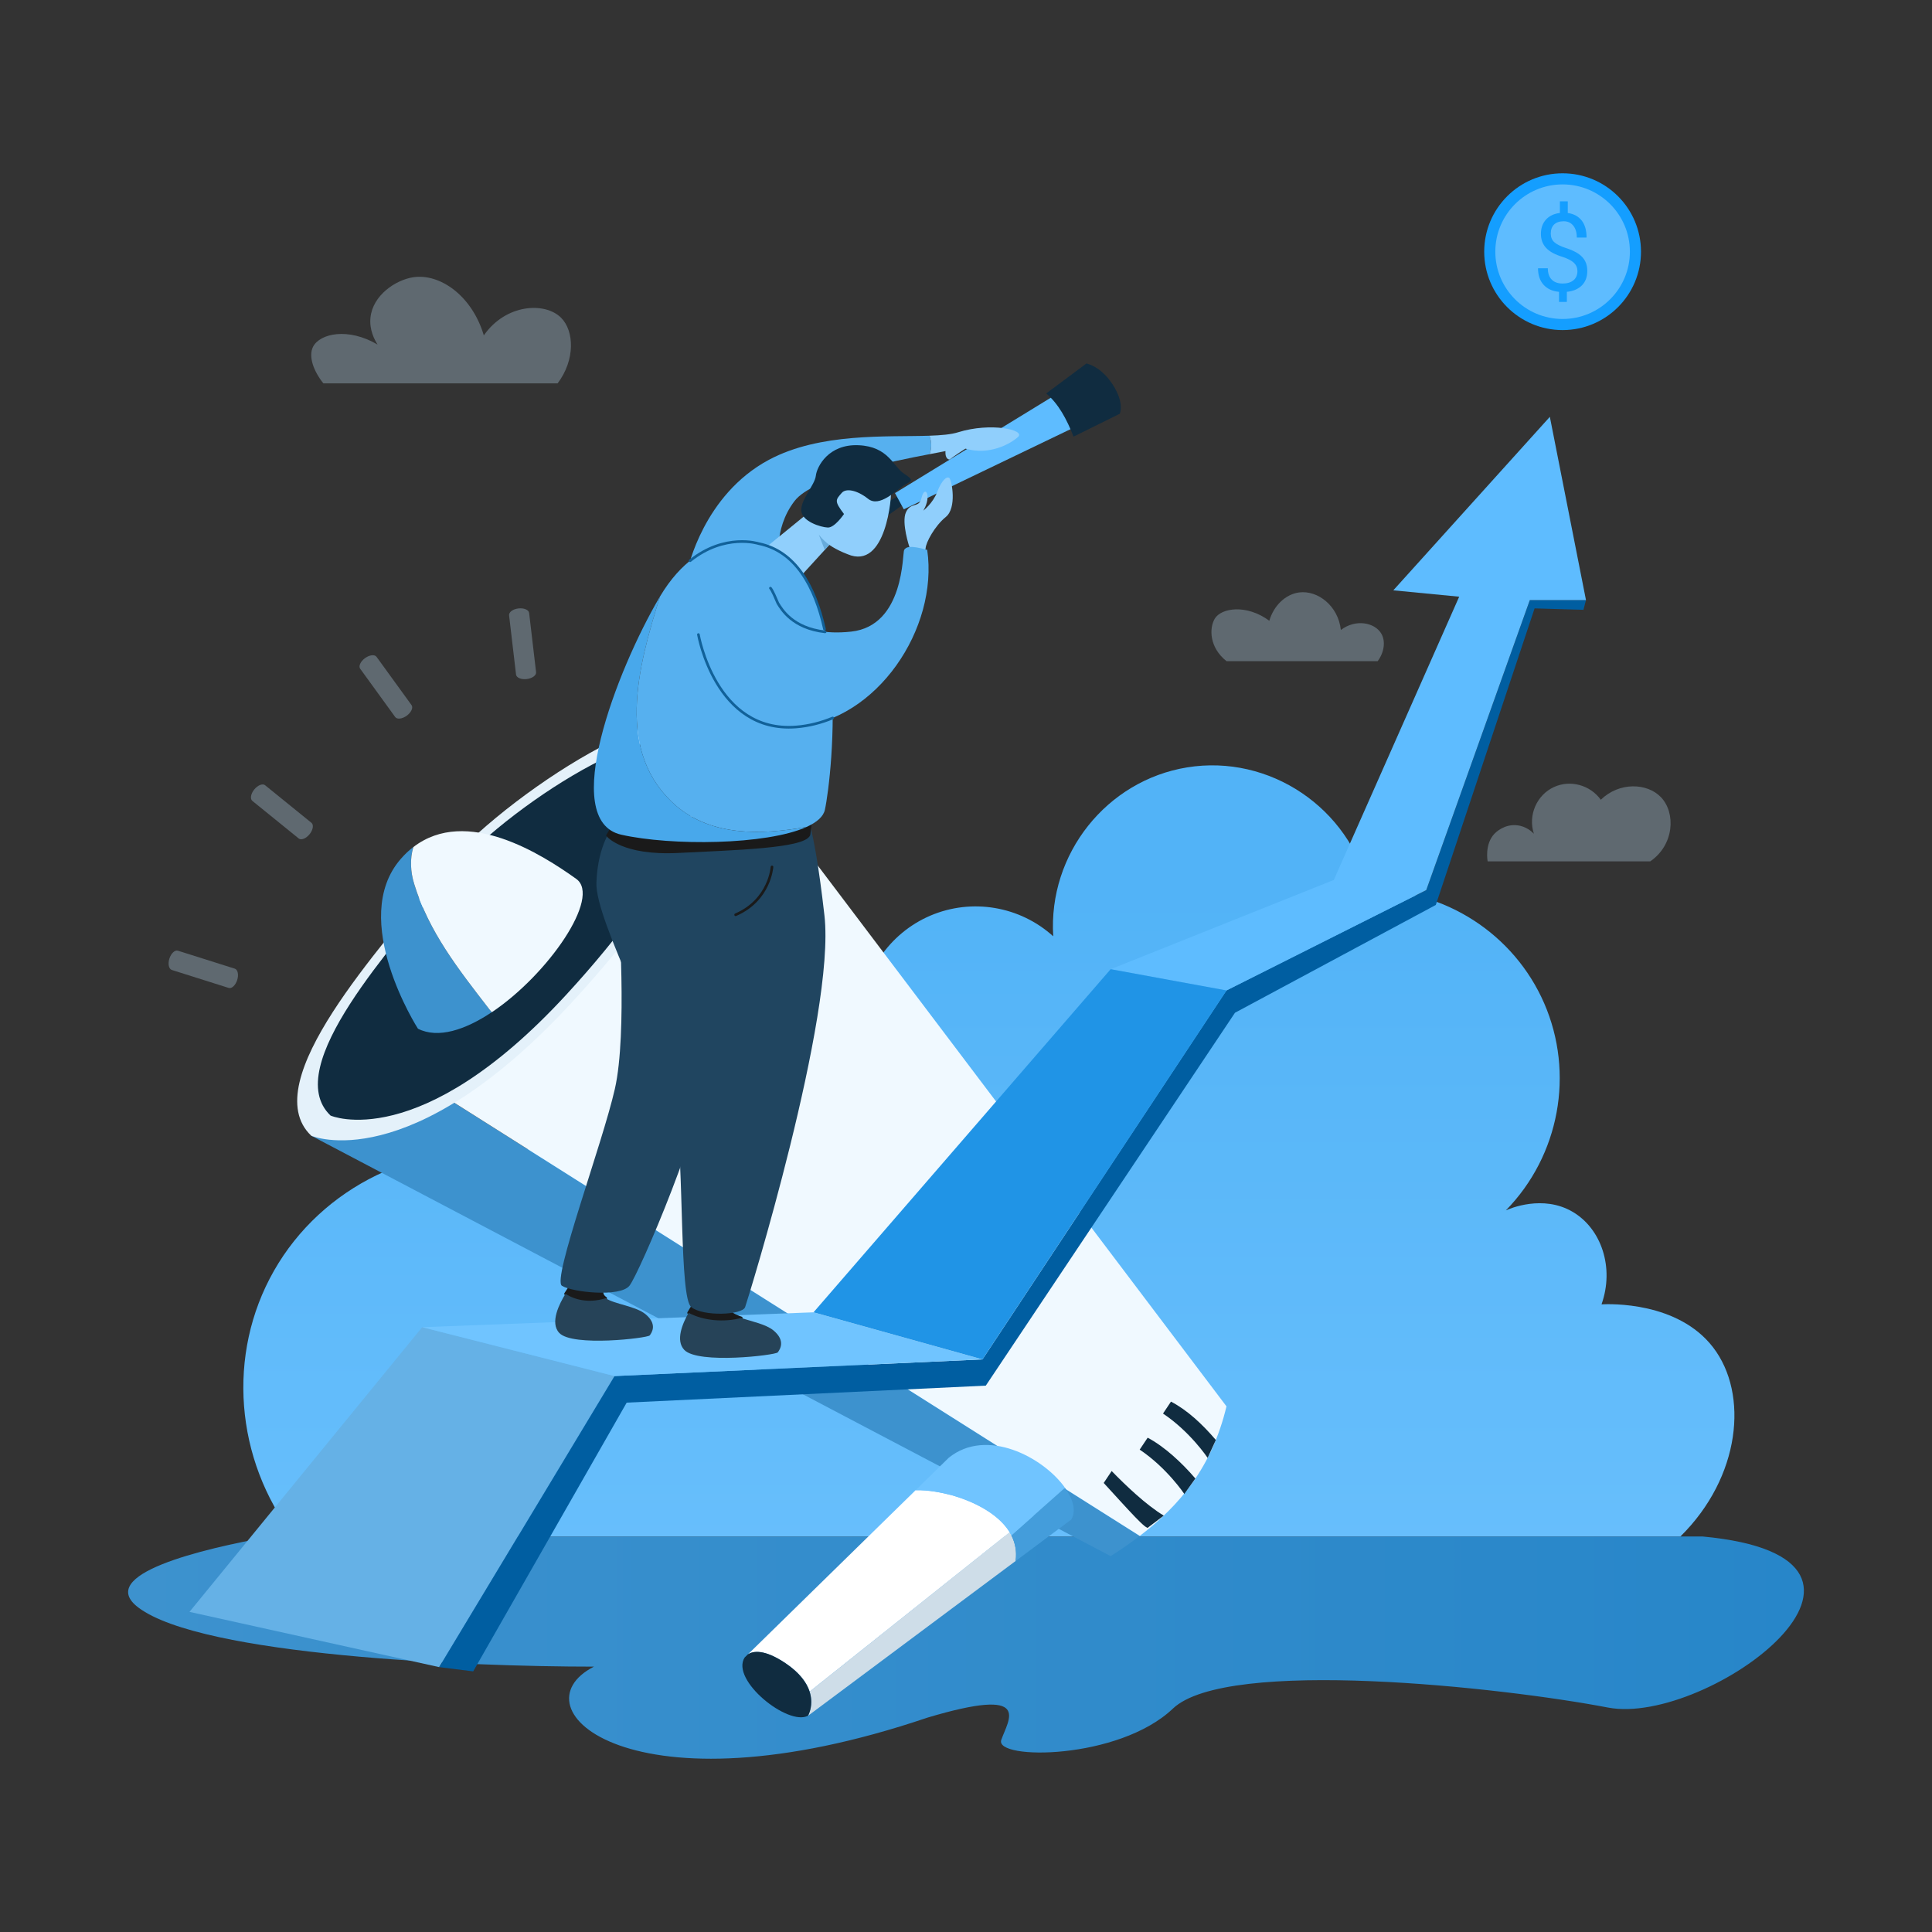 <?xml version="1.0" encoding="UTF-8"?>
<svg xmlns="http://www.w3.org/2000/svg" viewBox="0 0 4000 4000" id="StrategicVisioninMarketing">
  <rect x="0" y="0" width="4000" height="4000" fill="#333333" stroke="none"/>
  <linearGradient id="a" x1="265.221" x2="3734.779" y1="3411.103" y2="3411.103" gradientUnits="userSpaceOnUse">
    <stop offset="0" stop-color="#3d92ce" class="stopColor4085f0 svgShape"></stop>
    <stop offset="1" stop-color="#2786c9" class="stopColor275dc9 svgShape"></stop>
  </linearGradient>
  <path fill="url(#a)" d="M3524.8,3181.1h-2964c-144.1,25.9-365.6,78.7-274,147.4c132,99,678.1,122.1,942.9,122.1   c-167.5,85.8,76.7,313.4,690.4,105.6c221.1-66,167.2,4.4,152.9,46.2c-14.3,41.8,243.1,41.8,355.3-64.9   c112.2-106.7,683-44,900.8-2.2C3536.4,3574.9,4006.8,3226,3524.8,3181.1z"></path>
  <linearGradient id="b" x1="2047.426" x2="2047.426" y1="3253.6" y2="1831.723" gradientUnits="userSpaceOnUse">
    <stop offset="0" stop-color="#68bffc" class="stopColor68b2fc svgShape"></stop>
    <stop offset="1" stop-color="#52b3f7" class="stopColor529bf7 svgShape"></stop>
  </linearGradient>
  <path fill="url(#b)" d="M3546.8,2789.6c-72.9-94.9-213.2-90-231-89.1c27-76.2-0.5-156.5-59.4-191.3c-62.1-36.8-131.5-6.5-138.6-3.3   c111-113.5,142.4-283.7,79.2-428.9c-62.5-143.5-206-236.1-363-234.2c-39.6-170.4-205.9-281.7-376.2-254   c-166.4,27-287.9,179-277.2,349.7c-69-62.5-168.5-79.3-254.1-42.9c-86.1,36.7-143.1,120.8-145.2,214.4   c-236.5,92.4-472.9,184.7-709.4,277.1c-204.5-28.3-405.4,69.3-504.8,244.1c-98.2,172.6-80.5,390.4,41.5,549.8h2870.6   C3603.7,3058.2,3621,2886.2,3546.8,2789.6z"></path>
  <path fill="#3d92ce" d="M644.4,2351.4l1655.1,870.4c20.7-13.2,40.8-27,60.2-41.8l-1560.4-986L644.4,2351.4z" class="colorc0d0ed svgShape"></path>
  <path fill="#f0f9ff" d="M2539.3,2911.7L1476.8,1505.8l-677.4,688.1l1560.4,986C2441.5,3117.7,2509.2,3038.1,2539.3,2911.7z" class="colorf0f4ff svgShape"></path>
  <path fill="#cedde8" d="M1676.2,3502.4c2.5,7.8,3.4,15,3.4,21.3c0,16.7-6.2,27.7-6.7,28.5c1.5-0.8,2.8-1.7,4-2.8l294.6-219.7     c-1.1,0.2-2.1,0.5-3.2,0.7c1.1-0.2,2.1-0.5,3.2-0.7l131.2-97.8c3.2-22.7-2-42.5-12.4-59.6L1676.2,3502.4z" class="colore8e2ce svgShape"></path>
  <path fill="#ffffff" d="M1971.6,3096c-21.5-5.7-48.9-11.4-75.9-10.7l-347.2,339.9c10.1-6.6,33-11.9,78.2,18.6     c30,20.3,43.9,40.9,49.6,58.5l414.2-330C2066.5,3133.2,2014.9,3108.4,1971.6,3096z" class="colorffffff svgShape"></path>
  <path fill="#449ddb" d="M2204.9,3080.3l-111,98.5c8,15.6,11.6,33.3,8.8,53.2l115.3-86C2228.4,3128.5,2222,3104.3,2204.9,3080.3z" class="colordbb844 svgShape"></path>
  <path fill="#70c4ff" d="M1964.1,3018.3l-68.4,67c27-0.7,54.4,5,75.9,10.7c45.7,13.1,100.5,39.9,122.4,82.8l111-98.5     C2160.2,3017,2042.4,2954.6,1964.1,3018.3z" class="colorffde70 svgShape"></path>
  <path fill="#102c40" d="M1679.6,3523.7c0,16.7-6.2,27.7-6.7,28.5c0,0,0,0,0,0c-40.9,22.2-161-73.7-131.2-120.5l0,0l5.6-5.5l1.1-1.1     c10.1-6.6,33-11.9,78.2,18.6C1669.9,3473.1,1679.6,3502.8,1679.6,3523.7z" class="color102140 svgShape"></path>
  <path fill="#e4f1fa" d="M644.4,2351.4c0,0,203.3,89.3,541.1-277.7c253.3-275.2,351.5-499.6,291.4-567.9    c-86.9-88.6-460.5,159.2-577.8,314.6C796.4,1956.4,526.9,2239.8,644.4,2351.4z" class="colore4ebfa svgShape"></path>
  <path fill="#102c40" d="M684.4 2309.7c0 0 183.5 80.6 488.3-250.6 228.6-248.4 317.2-450.9 263-512.6-78.4-80-415.6 143.7-521.5 284C821.6 1953.2 578.3 2209 684.4 2309.7zM2517.3 2981.3l-17 37.1c0 0-35.8-53.9-92.4-91.8 16.5-24.7 16.5-24.7 16.5-24.7C2458.6 2919.8 2488.8 2948.1 2517.3 2981.3zM2474.9 3061.1l-22.9 32c0 0-35.8-53.9-92.4-91.8 16.5-24.7 16.5-24.7 16.5-24.7C2410.3 2994.6 2446.5 3027.9 2474.9 3061.1zM2409.5 3137.9l-32 24.2c-2.2 8.4-40.6-35.3-92.4-91.8 16.5-24.7 16.5-24.7 16.5-24.7C2329.1 3074 2373.5 3116.5 2409.5 3137.9z" class="color102140 svgShape"></path>
  <path fill="#c7e8ff" d="M350.7 1984.7c-3.5 11-1.2 21.5 5 23.5l117.8 37.2c6.2 2 14.1-5.4 17.6-16.4 3.5-11 1.2-21.5-5-23.5l-117.8-37.2C362.1 1966.4 354.2 1973.7 350.7 1984.7zM526.4 1634.5c-7.3 9-9 19.6-3.9 23.7l96 77.8c5.1 4.1 15.1.2 22.4-8.8s9-19.6 3.9-23.7l-96-77.8C543.7 1621.6 533.7 1625.6 526.4 1634.5zM755.7 1362.6c-9.3 6.8-13.8 16.6-10 21.9l72.5 100c3.8 5.3 14.5 4.1 23.9-2.7 9.3-6.8 13.8-16.6 10-21.9l-72.5-100C775.8 1354.6 765.1 1355.8 755.7 1362.6zM1073.4 1259.7c-11.5 1.3-20.1 7.7-19.4 14.2l14.4 122.7c.8 6.5 10.7 10.7 22.1 9.3 11.5-1.3 20.1-7.7 19.4-14.2l-14.4-122.7C1094.7 1262.6 1084.8 1258.4 1073.4 1259.7z" opacity=".3" class="colorc7d4ff svgShape"></path>
  <g fill="#000000" class="color000000 svgShape">
    <polygon fill="#65b1e6" points="874.1 2747.8 392.3 3337.2 909.3 3451.6 1272.3 2849" class="colore6c865 svgShape"></polygon>
    <polygon fill="#005ea1" points="3167.3 1242.4 3133.9 1335.9 2952.9 1842.8 2539.3 2050.6 2034.1 2814.5 1272.3 2849 909.3 3451.6 979.7 3460.4 1297.5 2904 2041 2868.8 2556.9 2096.8 2972.7 1873.6 3156.5 1321.8 3177.2 1259.6 3252.5 1261.8 3278.4 1262.5 3283.6 1242.4" class="colora15600 svgShape"></polygon>
    <polygon fill="#5ebcff" points="2952.9 1842.8 3133.9 1335.9 3167.3 1242.4 3283.6 1242.4 3208.8 863 2884.7 1222.2 3021.1 1235.4 2916.5 1471.8 2761.5 1821.9 2299.5 2006.6 2539.3 2050.6" class="colorffdb5e svgShape"></polygon>
    <polygon fill="#70c4ff" points="2034.1 2814.5 1684.3 2717 874.1 2747.8 1272.3 2849" class="colorffde70 svgShape"></polygon>
    <polygon fill="#2094e6" points="2539.3 2050.6 2299.5 2006.6 1684.3 2717 2034.1 2814.5" class="colore6b920 svgShape"></polygon>
  </g>
  <path fill="#c7e8ff" d="M3416.6 1783.4c-112.2 0-224.4 0-336.6 0 0 0-7-35.7 14.6-57.8 2.5-2.5 19.9-19.6 45.9-17 19.7 2 31.9 14.1 35.2 17.6-12.5-38.7 6.1-80.5 41.8-96.8 33.5-15.3 74.5-4.4 96.8 26.4 38.2-37.2 95.8-35 124.3-5.5C3470.2 1683.1 3466.1 1749.6 3416.6 1783.4zM2539.3 1368.8c100.2 0 212.9 0 313.1 0 13.6-18.4 16.7-41.5 7.3-57.2-13.3-22.5-52.7-30.9-83.6-7.3-5.4-50-47.9-82.8-86.5-77.7-28 3.7-52.5 27.2-61.6 58.6-47.6-35-99.6-26.5-112.9-4.4C2503.4 1300.4 2503.4 1340.3 2539.3 1368.8zM669.5 793.7c161.7 0 323.4 0 485 0 36.6-48.4 34.6-108.6 7-136-33.3-33-114.3-28.7-159.8 36.7C977.5 612.6 911 565.3 855 574.1c-36.1 5.7-83.3 37.2-88 83.6-2.6 25.1 8.3 45.6 14.7 55.7-60.7-35.8-119.2-23.2-133.5 4.4C638 737.7 649.2 768.4 669.5 793.7z" opacity=".3" class="colorc7d4ff svgShape"></path>
  <g fill="#000000" class="color000000 svgShape">
    <polygon fill="#102c40" points="1870.1 1020.9 1828.4 1045.1 1833.3 1070.7 1877.5 1039.2" class="color102140 svgShape"></polygon>
    <polygon fill="#5ebcff" points="1853 1020.9 2260.7 771.3 2307.6 844.7 1871.2 1054.5" class="colorffdb5e svgShape"></polygon>
    <path fill="#102c40" d="M2166.1,814.6c25.4,21.5,42.6,53.4,56.5,89.4l95.7-47.3c0,0,10.6-21.3-14.3-60.1c-24.9-38.9-54.7-44-54.7-44    L2166.1,814.6z" class="color102140 svgShape"></path>
    <path fill="#56b0ef" d="M1924.3,902.1c-87.6,3-226.3-6.8-332.4,49.9c-135.7,72.6-167.8,226.5-167.8,226.5l189.7-11.5    c0,0-14.8-69.8,31.3-129.8c38.3-49.6,204.5-82.7,279.5-96.9C1929.1,928.2,1929,914.7,1924.3,902.1z" class="coloref5668 svgShape"></path>
    <path fill="#90cffc" d="M1983.9,894.9c-14.6,4.6-35.1,6.4-59.6,7.2c4.7,12.6,4.8,26.1,0.3,38.2c15.5-3,27.1-5.1,32.9-6.4    c-1.1,18.7,9,17.5,9,17.5s5.9-5.6,32.3-22.5c49.1,14.2,92.4-9.3,108.9-24.2C2124.1,889.9,2051,874,1983.9,894.9z" class="colorfc9590 svgShape"></path>
    <path fill="#1a1a1a" stroke="#1a1a1a" stroke-linecap="round" stroke-linejoin="round" stroke-miterlimit="10" stroke-width="5.48" d="M1254,2687.9c-4.2-2.9-6.9-6.2-7.4-10.3c-2.8-21.3-67.3-11.3-67.3-11.3s-3.7,4.9-8.4,12.5    C1196.1,2695,1226.3,2696.6,1254,2687.9z" class="color1a1a1a svgShape colorStroke1a1a1a svgStroke"></path>
    <path fill="#264358" d="M1336.6,2721c-20.1-16.8-64.8-20.9-82.6-33.2c-27.7,8.7-57.9,7.2-83.2-9.1c-12.6,20.2-32.9,60-12.8,81.1    c27.6,29.1,182.9,10.6,187.2,5C1349.4,2759.1,1361.5,2741.8,1336.6,2721z" class="color572658 svgShape"></path>
    <path fill="#1a1a1a" stroke="#1a1a1a" stroke-linecap="round" stroke-linejoin="round" stroke-miterlimit="10" stroke-width="5.48" d="M1534.7,2728.7c-14.3-4.8-25.2-10.3-26.3-19c-2.9-22-69.7-11.7-69.7-11.7s-6.2,8.2-13,20.1    C1457.4,2734.8,1499.2,2738,1534.7,2728.7z" class="color1a1a1a svgShape colorStroke1a1a1a svgStroke"></path>
    <path fill="#264358" d="M1601.5,2754.6c-15.5-12.9-45.1-18.6-66.8-25.9c-35.5,9.3-77.3,6.1-109-10.6c-12.7,22.1-27.5,57.1-9,76.7    c28.6,30.1,189.2,11,193.6,5.1C1614.7,2794,1627.1,2776,1601.5,2754.6z" class="color572658 svgShape"></path>
    <path fill="#204560" d="M1280.3,1879.1c0,0,19.1,259.5-7.3,375.4c-26.4,115.8-130.5,394.4-109.6,407.6c20.9,13.2,119.9,24.2,139.7,0    c19.8-24.2,157.5-345.3,168.9-474C1483.4,2059.4,1280.3,1879.1,1280.3,1879.1z" class="color203560 svgShape"></path>
    <path fill="#204560" d="M1270,1710.5c0,0-32.3,35.9-35.2,116.9c-2.9,81,146.7,347.9,164.2,469.6c17.6,121.7,7.3,389.5,32.2,409.3    c24.9,19.8,105.7,16.4,111.5,0c5.9-16.4,187.7-604.3,164.2-811.1s-42.5-221.4-42.5-221.4L1270,1710.5z" class="color203560 svgShape"></path>
    <path fill="none" stroke="#1a1a1a" stroke-linecap="round" stroke-linejoin="round" stroke-miterlimit="10" stroke-width="5.48" d="M1598.3,1794.9c0,0-4.2,68.2-75.2,99" class="colorStroke1a1a1a svgStroke"></path>
    <path fill="#1a1a1a" stroke="#1a1a1a" stroke-linecap="round" stroke-linejoin="round" stroke-miterlimit="10" stroke-width="5.48" d="M1257.9,1729.4c0,0,30.5,39.7,146.7,33.8c116.2-5.9,258.4-9.5,270.2-34.8c3.8-29.1,3.8-29.1,3.8-29.1    l-10.4-13.7c0,0-393.4,11.9-393.4,14.7S1257.9,1729.4,1257.9,1729.4z" class="color1a1a1a svgShape colorStroke1a1a1a svgStroke"></path>
    <path fill="#90cffc" d="M1695.3,1105.6c0,0,8.1,22,59.4,41.8c80.7,34.5,91.7-122.4,90.2-133.4c-1.5-11-13.2-41.8-77.7-44.7    s-95.3,93.8-95.3,93.8s-101.2,82.8-104.1,84.3l81.4,55l67.9-74.3" class="colorfc9590 svgShape"></path>
    <path fill="#67abdb" d="M1695.3,1107l12.2,31.4l9.4-10.3C1709.9,1122.7,1702.9,1116.8,1695.3,1107z" class="colordb6767 svgShape"></path>
    <path fill="#102c40" d="M1747.4,1064.2c0,0-19.2,28.6-33.5,28c-14.3-0.5-54.4-12.6-55-35.7c-0.6-23.1,28-52.2,30.2-71.5    c2.2-19.2,26.4-66,88.5-63.2c62.1,2.7,71.5,44,94,58.8c22.5,14.8,15.9,14.3,0,24.2c-15.9,9.9-50.6,46.7-74.2,28    c-23.6-18.7-46-22.1-54.4-12.6C1729.7,1035.2,1727,1037.3,1747.4,1064.2z" class="color102140 svgShape"></path>
    <path fill="#90cffc" d="M1883,1133.1c0,0-17.2-51-7.3-72.6c9.9-21.6,27.1-8.1,31.9-28.6c4.8-20.5,13.2-15.8,12.8-1.8    c-0.4,13.9-8.8,27.1-8.8,27.1s19.8-14.9,29-39.2c9.2-24.3,20.5-33.4,25.3-27.9c4.8,5.5,15.4,61.5-7.7,80.2s-41.4,53.2-41.8,64.9    S1883,1133.1,1883,1133.1z" class="colorfc9590 svgShape"></path>
    <path fill="#48a8eb" d="M1668.5,1712.3c-93.2,16.4-194.5,19.2-268.5-43.8c-126.9-110.2-80.1-285.2-33.4-433.7    c-0.4,0.7-0.8,1.4-1.3,2.1c-88,149.6-208.2,461.9-79.2,491.2c103.1,23.4,300.8,21.6,383.9-16    C1669.6,1712.1,1669,1712.2,1668.5,1712.3z" class="coloreb485c svgShape"></path>
    <path fill="#56b0ef" d="M1400,1668.5c74,63,175.3,60.3,268.5,43.8c0.5-0.1,1.1-0.2,1.6-0.3c20.9-9.5,34.6-21.2,37.7-35.3    c15.4-70.4,63.4-511-137.1-551.3c0,0-116.2-37.7-204.1,109.3C1319.9,1383.3,1273.1,1558.3,1400,1668.5z" class="coloref5668 svgShape"></path>
    <path fill="none" stroke="#116199" stroke-linecap="round" stroke-linejoin="round" stroke-miterlimit="10" stroke-width="5.48" d="M1707,1302.4c-19.9-88.6-60.2-161.6-136.3-176.9c0,0-69.7-22.6-141.9,35.4" class="colorStroke99112b svgStroke"></path>
    <path fill="#56b0ef" d="M1446,1313.8c0,0,35.2,204.5,202.4,191.3s294.8-203.8,271.3-366.6c-36.7-10.3-43.6-5.9-47.7,0    c-4,5.9,1.3,157.1-109.8,169.2c-111.1,12.1-142.4-44-151.8-58.8c-12.6-30.2-15.4-31.3-15.4-31.3" class="coloref5668 svgShape"></path>
    <path fill="none" stroke="#116199" stroke-linecap="round" stroke-linejoin="round" stroke-miterlimit="10" stroke-width="5.48" d="M1708.3 1308.2c-68-7.7-90.2-47.1-97.8-59.2-12.6-30.2-15.4-31.3-15.4-31.3M1446 1313.8c0 0 35.2 204.5 202.4 191.3 26.3-2.1 51.7-8.6 75.6-18.6" class="colorStroke99112b svgStroke"></path>
  </g>
  <path fill="#3d92ce" d="M857.5,1830.1c-7.6-24.5-9.3-52.3-1.7-76.5c-8.9,6.8-17.5,14.9-25.7,24.3c-110,125.4,35.2,351.9,35.2,351.9   c41.5,21.1,97.9,2.6,152.9-34.2c-1.5-1.7-3-3.4-4.5-5.2C947.9,2005.5,887.6,1928.8,857.5,1830.1z" class="colorc0d0ed svgShape"></path>
  <path fill="#f0f9ff" d="M1193.1,1819.7c-71.2-50.9-227.2-150.6-337.2-66c-7.6,24.1-6,52,1.7,76.5c30.1,98.6,90.4,175.3,156.2,260.3   c1.4,1.8,2.9,3.5,4.5,5.2C1135,2017.5,1245.4,1857.1,1193.1,1819.7z" class="colorf0f4ff svgShape"></path>
  <g fill="#000000" class="color000000 svgShape">
    <circle cx="3235.2" cy="521.1" r="162.3" fill="#149eff" class="colorffb114 svgShape"></circle>
    <circle cx="3235.2" cy="521.1" r="139.3" fill="#5ebcff" class="colorffdb5e svgShape"></circle>
    <path fill="#149eff" d="M3265.9,561.3c0-6.7-2.4-12.4-7.1-17c-4.7-4.6-12.7-8.8-23.8-12.5c-15.6-4.7-26.9-10.9-34-18.6      c-7.1-7.6-10.7-17.3-10.7-29.1c0-12,3.5-21.8,10.5-29.5c7-7.7,16.6-12.2,28.8-13.7v-24h16.3v24.1c12.3,1.7,21.8,6.8,28.7,15.4      c6.8,8.6,10.2,20.4,10.2,35.4h-20.2c0-10.3-2.4-18.5-7.3-24.6c-4.9-6.1-11.5-9.1-19.8-9.1c-8.7,0-15.3,2.3-19.9,6.7      c-4.6,4.5-6.9,10.8-6.9,18.8c0,7.5,2.4,13.4,7.3,17.8c4.9,4.4,12.9,8.5,24,12.1c11.1,3.6,19.8,7.6,26.1,12      c6.2,4.3,10.8,9.4,13.8,15.2c3,5.8,4.4,12.5,4.4,20.3c0,12.3-3.7,22.3-11.1,29.8c-7.4,7.5-17.8,12-31.2,13.4v20.9h-16.2v-20.9      c-13.6-1.2-24.2-6.1-31.9-14.5c-7.7-8.4-11.6-19.9-11.6-34.3h20.3c0,10.2,2.7,18,8,23.4c5.3,5.5,12.9,8.2,22.7,8.2      c9.6,0,17.1-2.3,22.6-6.9C3263.2,575.6,3265.9,569.3,3265.9,561.3z" class="colorffb114 svgShape"></path>
  </g>
</svg>

